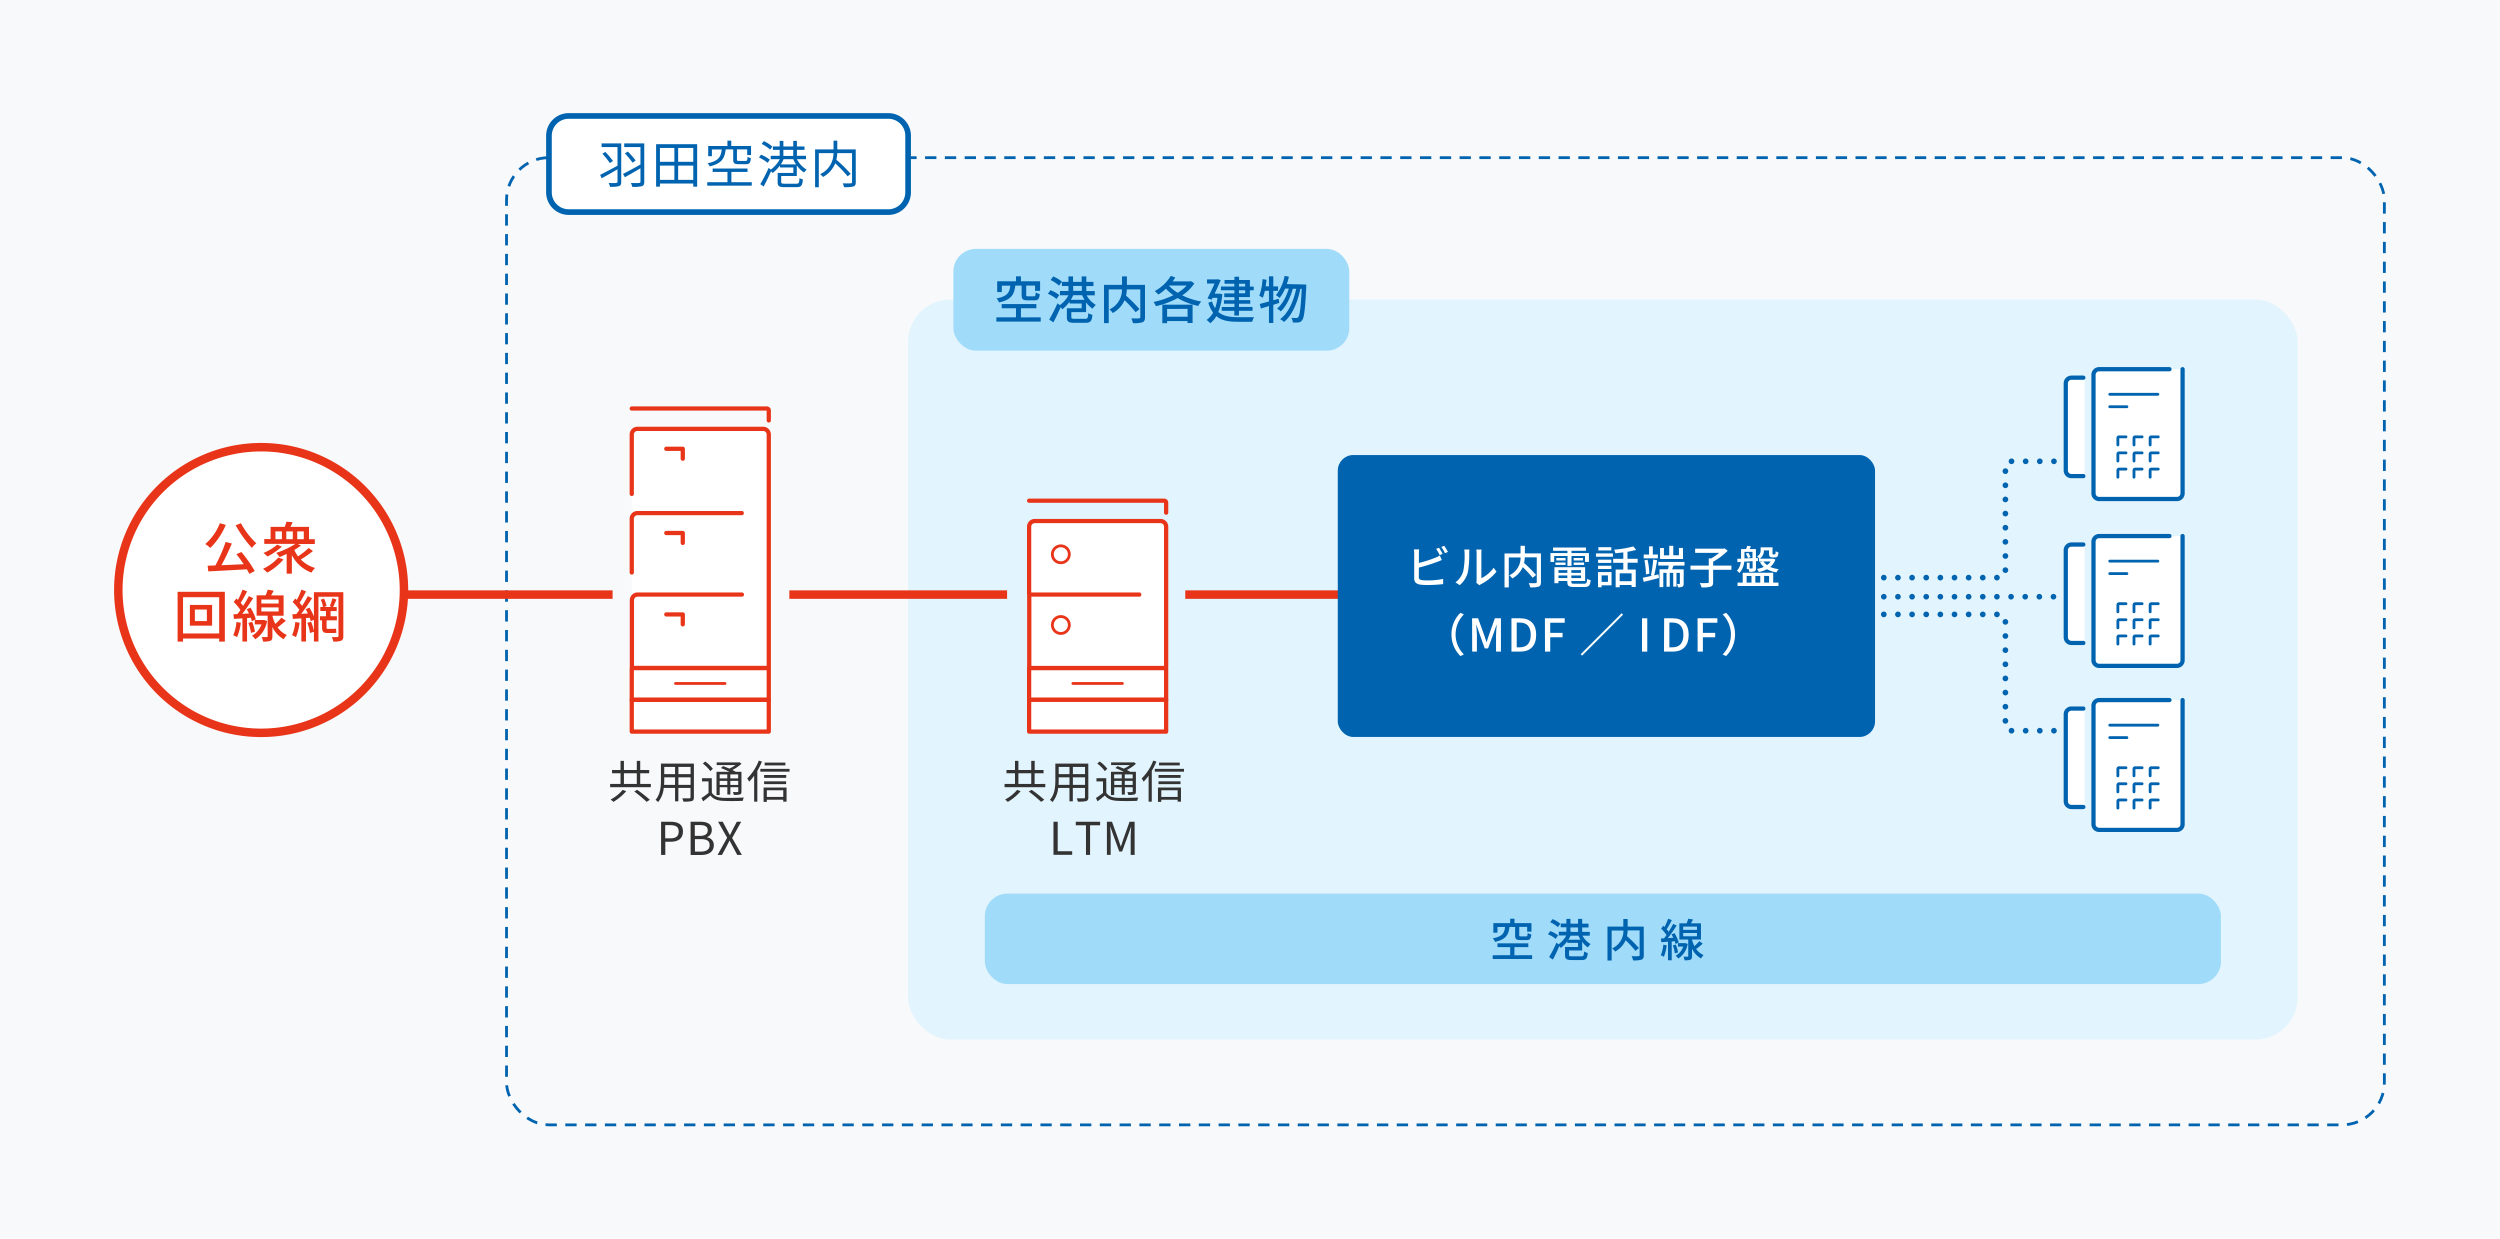<svg xmlns="http://www.w3.org/2000/svg" viewBox="0 0 884 438"><defs><style>.cls-1{fill:#f8f9fa;}.cls-2{fill:#e2f4fd;}.cls-3{fill:#a0dcfa;}.cls-4{fill:#0063af;}.cls-5{fill:#333;}.cls-11,.cls-12,.cls-13,.cls-14,.cls-15,.cls-16,.cls-6,.cls-8,.cls-9{fill:none;}.cls-14,.cls-15,.cls-16,.cls-6,.cls-9{stroke:#0063af;}.cls-13,.cls-16,.cls-6,.cls-8{stroke-miterlimit:10;}.cls-6{stroke-dasharray:4 3;}.cls-10,.cls-7{fill:#fff;}.cls-10,.cls-11,.cls-12,.cls-13,.cls-8{stroke:#e83418;}.cls-8{stroke-width:3px;}.cls-10,.cls-11,.cls-12,.cls-14,.cls-15,.cls-16,.cls-9{stroke-linecap:round;}.cls-10,.cls-11,.cls-12,.cls-14,.cls-15,.cls-9{stroke-linejoin:round;}.cls-9{stroke-width:2px;stroke-dasharray:0 5;}.cls-10,.cls-11,.cls-14{stroke-width:1.5px;}.cls-17{fill:#e83418;}</style></defs><g id="レイヤー_2" data-name="レイヤー 2"><g id="レイヤー_1-2" data-name="レイヤー 1"><rect class="cls-1" width="884" height="438"/><rect class="cls-2" x="321.11" y="105.89" width="491.33" height="261.72" rx="15"/><rect class="cls-3" x="337.11" y="88" width="140" height="36" rx="8"/><path class="cls-4" d="M368,112.21v1.51H352.32v-1.51h6.93V109H354.2v-1.49h12.26V109H361v3.23ZM359,101c-.36,3.1-1.37,5-5.74,5.94a5,5,0,0,0-.9-1.42c3.87-.72,4.62-2.11,4.89-4.52h-3v2.27h-1.64V99.46h6.64V97.71H361v1.75h6.78v3.4H366V101h-3.13v3.26c0,.45.11.52.7.52h2c.49,0,.6-.2.65-1.37a5.94,5.94,0,0,0,1.44.58c-.16,1.76-.61,2.21-1.91,2.21H363.4c-1.75,0-2.15-.43-2.15-1.92V101Z"/><path class="cls-4" d="M373.58,105.72a12.33,12.33,0,0,0-3.06-1.85l.92-1.26a12,12,0,0,1,3.11,1.71Zm10.66-1.29a8.76,8.76,0,0,0,3.26,3.4,6.42,6.42,0,0,0-1.17,1.33,9.28,9.28,0,0,1-2.29-2.23v3.44h-5.22v1.75c0,.5.2.61,1.32.61h3.54c.9,0,1-.25,1.14-2a4.19,4.19,0,0,0,1.47.58c-.21,2.3-.72,2.84-2.5,2.84H380c-2.16,0-2.76-.43-2.76-2V109h5.24v-1.66h-4.28v-.7a11.63,11.63,0,0,1-2.58,2.72,5.69,5.69,0,0,0-.59-.72c-.76,1.8-1.69,3.76-2.56,5.35L371,113a56.26,56.26,0,0,0,2.92-5.75l.82.65a10.17,10.17,0,0,0,3.06-3.49h-3v-1.52h3v-1.76h-2.31V99.66h2.31V97.73h1.62v1.93h3.06V97.73h1.64v1.93h2.52v1.49h-2.52v1.76h3v1.52ZM374.48,101a13.3,13.3,0,0,0-3-2l.95-1.24a11.63,11.63,0,0,1,3.08,1.84Zm9,5a13.24,13.24,0,0,1-.85-1.62h-3.13a11.42,11.42,0,0,1-.85,1.62Zm-4-3.14h3.06v-1.76h-3.06Z"/><path class="cls-4" d="M404.87,112.19c0,1-.23,1.49-.9,1.76a9.91,9.91,0,0,1-3.37.31,6.74,6.74,0,0,0-.57-1.69c1.17.05,2.39.05,2.73,0s.45-.11.45-.43v-9.81h-4.75a15.08,15.08,0,0,1-.29,2.21,54.83,54.83,0,0,1,4.77,4.75l-1.37,1.1a42.28,42.28,0,0,0-3.92-4.23,9.55,9.55,0,0,1-4.18,4.52,5.83,5.83,0,0,0-1.19-1.26,7.62,7.62,0,0,0,4.45-7.09h-4.68v11.92h-1.67V100.74h6.37v-3h1.73v3h6.39Z"/><path class="cls-4" d="M422.31,100.2a14.39,14.39,0,0,1-4.28,4.23,24.3,24.3,0,0,0,6.75,2.19,7.11,7.11,0,0,0-1.08,1.55,23.9,23.9,0,0,1-7.28-2.77,28.9,28.9,0,0,1-7.7,2.86,6.23,6.23,0,0,0-.83-1.49,29,29,0,0,0,7-2.38,18.08,18.08,0,0,1-2.63-2.29,17.51,17.51,0,0,1-2.68,2.07,10.58,10.58,0,0,0-1.26-1.24A15.09,15.09,0,0,0,414,97.55l1.58.56a15.68,15.68,0,0,1-.95,1.4h6.21l.29-.09ZM411,107.74H421.7v6.48h-1.78v-.7h-7.24v.76H411Zm1.69,1.51V112h7.24v-2.79Zm.66-8.21a14.69,14.69,0,0,0,3.08,2.49,14.15,14.15,0,0,0,3.17-2.56H413.4Z"/><path class="cls-4" d="M432.21,104a21.08,21.08,0,0,1-1.41,6.3c1.73,1.52,4.09,1.84,6.9,1.86.88,0,4.65,0,5.73,0a5.79,5.79,0,0,0-.65,1.62h-5.12c-3.15,0-5.67-.39-7.56-2a7.81,7.81,0,0,1-2.18,2.51,7.1,7.1,0,0,0-1.28-1.16,7.3,7.3,0,0,0,2.31-2.59,11.58,11.58,0,0,1-1.69-3.49l1.31-.47a9.45,9.45,0,0,0,1.08,2.41,17.56,17.56,0,0,0,.85-3.67h-1.73l-.31.63-1.51-.42c.85-1.62,1.82-3.7,2.52-5.27h-2.66V98.79h3.44l.25-.07,1.15.31c-.56,1.38-1.37,3.15-2.16,4.82H431l.27,0Zm4.25-1.37h-4.74v-1.31h4.74v-1H433V99h3.5V97.86h1.64V99h3.83v2.34h1.35v1.31h-1.35v2.4H438.1v1.08h4v1.26h-4v1.15h4.79v1.35H438.1v1.69h-1.64V109.9H432v-1.35h4.5V107.4h-3.71v-1.26h3.71v-1.08h-3.6v-1.32h3.6Zm1.64-1.31h2.19v-1H438.1Zm2.19,1.31H438.1v1.08h2.19Z"/><path class="cls-4" d="M452.35,107.11l-2.11.67v6.44H448.7v-6l-2.83.87-.43-1.61c.9-.23,2-.54,3.26-.88v-3.78h-1.44a18.12,18.12,0,0,1-.74,2.5,11.15,11.15,0,0,0-1.23-.75,20.86,20.86,0,0,0,1.14-5.87l1.42.23c-.09.78-.18,1.55-.31,2.31h1.16V97.71h1.54v3.57h1.68v1.58h-1.68v3.31l1.89-.54Zm9.54-6.5s0,.58,0,.79c-.4,8.09-.74,10.93-1.44,11.81a1.72,1.72,0,0,1-1.32.8,10.12,10.12,0,0,1-2,0,4,4,0,0,0-.47-1.64,16.37,16.37,0,0,0,1.76.08.7.7,0,0,0,.65-.33c.52-.59.9-3.15,1.22-10h-.5c-.92,4.64-2.84,9.38-5.76,11.72a7.16,7.16,0,0,0-1.39-1c2.9-2.07,4.79-6.37,5.69-10.73h-1.2c-.8,3-2.36,6.32-4.27,8a5.89,5.89,0,0,0-1.3-1c1.86-1.44,3.33-4.29,4.16-7.06H454.4a13.25,13.25,0,0,1-1.94,3.31,12.48,12.48,0,0,0-1.3-1,15.22,15.22,0,0,0,3.08-6.81l1.51.29a25.54,25.54,0,0,1-.73,2.61Z"/><rect class="cls-3" x="348.23" y="315.97" width="437.1" height="32" rx="8"/><path class="cls-4" d="M541.75,337.77v1.34H527.82v-1.34H534V334.9h-4.49v-1.33h10.9v1.33H535.5v2.87Zm-8-10c-.32,2.75-1.22,4.42-5.11,5.28a4.21,4.21,0,0,0-.8-1.26c3.44-.64,4.11-1.88,4.35-4h-2.69v2h-1.45v-3.36H534v-1.56h1.52v1.56h6v3H540v-1.68h-2.79v2.9c0,.4.1.46.63.46h1.77c.44,0,.53-.18.58-1.22a5.2,5.2,0,0,0,1.28.52c-.14,1.57-.54,2-1.7,2h-2.13c-1.55,0-1.9-.39-1.9-1.72v-2.91Z"/><path class="cls-4" d="M550.08,332a10.71,10.71,0,0,0-2.72-1.65l.81-1.12a10.48,10.48,0,0,1,2.77,1.52Zm9.47-1.16a7.78,7.78,0,0,0,2.9,3,5.31,5.31,0,0,0-1,1.18,8.08,8.08,0,0,1-2-2v3.06h-4.64v1.55c0,.45.17.54,1.16.54h3.16c.8,0,.91-.22,1-1.73a3.75,3.75,0,0,0,1.31.52c-.19,2-.64,2.52-2.23,2.52h-3.36c-1.92,0-2.45-.38-2.45-1.82v-2.79H558v-1.47h-3.81v-.62a10.4,10.4,0,0,1-2.29,2.41,6.35,6.35,0,0,0-.53-.64c-.67,1.6-1.5,3.35-2.27,4.76l-1.33-.88a46.15,46.15,0,0,0,2.6-5.11l.73.58a9.14,9.14,0,0,0,2.72-3.11h-2.64v-1.34h2.69v-1.57h-2v-1.33h2V324.9h1.44v1.71H558V324.9h1.46v1.71h2.24v1.33h-2.24v1.57h2.69v1.34Zm-8.67-3a11.53,11.53,0,0,0-2.71-1.75L549,325a10.57,10.57,0,0,1,2.74,1.63Zm8,4.46a9.88,9.88,0,0,1-.75-1.44h-2.79a9.84,9.84,0,0,1-.75,1.44Zm-3.54-2.78H558v-1.57h-2.72Z"/><path class="cls-4" d="M581.25,337.75c0,.88-.21,1.33-.8,1.57a8.74,8.74,0,0,1-3,.27,6.22,6.22,0,0,0-.52-1.5c1,.05,2.13.05,2.44,0s.4-.1.4-.38V329h-4.23a13,13,0,0,1-.25,2,48.28,48.28,0,0,1,4.24,4.23l-1.22,1a39.31,39.31,0,0,0-3.49-3.76,8.45,8.45,0,0,1-3.71,4,5.29,5.29,0,0,0-1.06-1.12,6.79,6.79,0,0,0,4-6.31h-4.17v10.6h-1.48v-12H574v-2.69h1.54v2.69h5.68Z"/><path class="cls-4" d="M589.34,334.25a14.55,14.55,0,0,1-1,4.06,8.47,8.47,0,0,0-1.09-.53,12.22,12.22,0,0,0,.9-3.74Zm1.78-1.33v6.64h-1.31V333c-.87.05-1.67.12-2.37.15l-.15-1.3,1.12-.06c.28-.35.58-.76.87-1.17a15.8,15.8,0,0,0-1.91-2.26l.75-1c.15.13.29.27.44.42a18.9,18.9,0,0,0,1.29-2.92l1.32.48c-.56,1.09-1.25,2.37-1.83,3.25a9.53,9.53,0,0,1,.7.87,28.83,28.83,0,0,0,1.59-2.76l1.23.56c-.89,1.43-2.05,3.12-3.09,4.45l1.89-.11a11.24,11.24,0,0,0-.61-1.2l1.06-.45a13.1,13.1,0,0,1,1.49,3.32l-1.14.52a8.23,8.23,0,0,0-.29-1Zm1.44,1.07a12.41,12.41,0,0,1,.8,2.79l-1.14.35a11,11,0,0,0-.73-2.82Zm4.22-.22a7.64,7.64,0,0,1-3.34,5.17,4.57,4.57,0,0,0-.93-1,5.81,5.81,0,0,0,2.69-3.22h-1.89v-1.23h2.45l.21,0Zm5.32-.1c-.75.66-1.6,1.36-2.34,1.89a6.43,6.43,0,0,0,2.63,2.16,5.46,5.46,0,0,0-.9,1.2,7.72,7.72,0,0,1-3.19-3.47v2.62c0,.67-.09,1.06-.56,1.27a5.56,5.56,0,0,1-2.08.22,4.94,4.94,0,0,0-.38-1.28c.64,0,1.25,0,1.44,0s.24,0,.24-.22v-5.83h-3.14v-5.75h2.56a12.57,12.57,0,0,0,.6-1.63l1.68.29c-.24.46-.5.93-.74,1.34h3.54v5.75H598.3v.11a11.25,11.25,0,0,0,.84,2.21,15.9,15.9,0,0,0,1.74-1.76Zm-6.93-4.87h4.88v-1.15h-4.88Zm0,2.26h4.88v-1.15h-4.88Z"/><path class="cls-5" d="M369.61,277.21v1.15H355.22v-1.15h3.68v-3.78h-3v-1.15h3v-3.23h1.2v3.23h4.55v-3.23h1.22v3.23H369v1.15h-3.16v3.78Zm-8.71,2.56a18.11,18.11,0,0,1-4.54,3.78,11.42,11.42,0,0,0-.95-.85,13.84,13.84,0,0,0,4.26-3.41Zm-.8-2.56h4.55v-3.78H360.1Zm4.69,2.07a50.34,50.34,0,0,1,4.47,3.52l-1.12.73a50.19,50.19,0,0,0-4.37-3.65Z"/><path class="cls-5" d="M384.84,281.92c0,.77-.21,1.12-.72,1.33a10.77,10.77,0,0,1-3,.19,4.38,4.38,0,0,0-.4-1.15c1.12,0,2.21,0,2.5,0s.43-.11.43-.42v-3.25h-4.3v4.72h-1.19v-4.72h-4a9.14,9.14,0,0,1-2,5,4,4,0,0,0-.91-.78c1.76-2,1.92-4.8,1.92-7V270h11.65Zm-6.66-4.4v-2.66h-3.82v.94c0,.53,0,1.12-.07,1.72Zm-3.82-6.34v2.56h3.82v-2.56Zm9.31,0h-4.3v2.56h4.3Zm0,6.34v-2.66h-4.3v2.66Z"/><path class="cls-5" d="M391.19,280.32c.77,1.2,2.14,1.73,4,1.79s5.39,0,7.3-.1a5.73,5.73,0,0,0-.37,1.17c-1.78.08-5.17.11-6.93,0-2.1-.08-3.54-.64-4.52-1.9-.81.7-1.66,1.39-2.57,2.06l-.58-1.15a27.25,27.25,0,0,0,2.5-1.81V276.3h-2.31v-1.12h3.46Zm-.53-7.65A11.93,11.93,0,0,0,388,270l.84-.74a11.77,11.77,0,0,1,2.7,2.58Zm3.3,8.46h-1.12v-8.22h4.56a31.14,31.14,0,0,0-3-1.33l.75-.68c.69.25,1.47.56,2.23.89a13.05,13.05,0,0,0,2.19-1.27h-6.68v-.94h7.82l.22-.07.74.56a14.39,14.39,0,0,1-3.24,2.2c.47.22.88.44,1.23.64h2v7c0,.57-.13.86-.54,1a7,7,0,0,1-2.16.18,3.57,3.57,0,0,0-.34-1c.75,0,1.44,0,1.63,0s.28-.06.28-.27v-1.45h-2.79v2.59h-1.07v-2.59H394Zm0-7.31v1.41h2.69v-1.41Zm2.69,3.74v-1.45H394v1.45Zm3.86-3.74h-2.79v1.41h2.79Zm0,3.74v-1.45h-2.79v1.45Z"/><path class="cls-5" d="M408.9,269.29a24.65,24.65,0,0,1-1.63,3.3v10.88h-1.12V274.3a17.47,17.47,0,0,1-1.78,2.11,6.47,6.47,0,0,0-.67-1.15,17.83,17.83,0,0,0,4.1-6.31Zm9.77,2.58v1H408.33v-1Zm-9.21,6.61h8.13v5h-1.18v-.7h-5.79v.75h-1.16Zm8-3.43h-7.81v-1h7.81Zm-7.81,1.23h7.78v1h-7.78Zm7.52-5.63h-7.33v-1h7.33Zm-6.54,8.79v2.35h5.79v-2.35Z"/><path class="cls-5" d="M372.51,290.57H374V301h5.12v1.26h-6.61Z"/><path class="cls-5" d="M384,291.82H380.4v-1.25H389v1.25h-3.55V302.3H384Z"/><path class="cls-5" d="M391.4,290.57h1.8l2.26,6.27c.27.82.54,1.64.83,2.45h.08c.27-.81.52-1.63.8-2.45l2.24-6.27h1.79V302.3h-1.39v-6.5c0-1,.11-2.43.19-3.45h-.06L399,295l-2.23,6.1h-1l-2.22-6.1-.93-2.67h-.07c.07,1,.18,2.44.18,3.45v6.5H391.4Z"/><path class="cls-5" d="M230.13,277.21v1.15H215.74v-1.15h3.68v-3.78h-3v-1.15h3v-3.23h1.2v3.23h4.55v-3.23h1.21v3.23h3.17v1.15h-3.17v3.78Zm-8.71,2.56a18.11,18.11,0,0,1-4.54,3.78,11.42,11.42,0,0,0-.95-.85,14,14,0,0,0,4.26-3.41Zm-.8-2.56h4.55v-3.78h-4.55Zm4.69,2.07a50.34,50.34,0,0,1,4.47,3.52l-1.12.73a50.19,50.19,0,0,0-4.37-3.65Z"/><path class="cls-5" d="M245.36,281.92c0,.77-.21,1.12-.72,1.33a10.77,10.77,0,0,1-3,.19,4.38,4.38,0,0,0-.4-1.15c1.12,0,2.21,0,2.5,0s.43-.11.43-.42v-3.25h-4.3v4.72H238.7v-4.72h-4a9.14,9.14,0,0,1-2,5,4,4,0,0,0-.91-.78c1.76-2,1.92-4.8,1.92-7V270h11.65Zm-6.66-4.4v-2.66h-3.82v.94c0,.53,0,1.12-.07,1.72Zm-3.82-6.34v2.56h3.82v-2.56Zm9.31,0h-4.3v2.56h4.3Zm0,6.34v-2.66h-4.3v2.66Z"/><path class="cls-5" d="M251.71,280.32c.77,1.2,2.14,1.72,4,1.79s5.39,0,7.3-.1a5.73,5.73,0,0,0-.37,1.17c-1.78.08-5.17.11-6.93,0-2.1-.08-3.54-.64-4.52-1.9-.81.7-1.66,1.39-2.57,2.06l-.58-1.15a27.25,27.25,0,0,0,2.5-1.81V276.3h-2.31v-1.12h3.46Zm-.53-7.65a12.15,12.15,0,0,0-2.66-2.66l.84-.74a12,12,0,0,1,2.7,2.58Zm3.3,8.46h-1.12v-8.22h4.56a31.14,31.14,0,0,0-3-1.33l.75-.68c.69.24,1.47.56,2.23.88a12.36,12.36,0,0,0,2.19-1.26h-6.68v-.94h7.81l.23-.07.74.56a14.39,14.39,0,0,1-3.24,2.2c.47.22.88.44,1.23.64h2v7c0,.57-.13.86-.54,1a7.12,7.12,0,0,1-2.16.17,4,4,0,0,0-.34-1c.75,0,1.44,0,1.63,0s.28-.06.28-.27v-1.45h-2.79v2.59h-1.07v-2.59h-2.69Zm0-7.31v1.41h2.69v-1.41Zm2.69,3.74v-1.45h-2.69v1.45Zm3.86-3.74h-2.79v1.41H261Zm0,3.74v-1.45h-2.79v1.45Z"/><path class="cls-5" d="M269.42,269.29a24.65,24.65,0,0,1-1.63,3.3v10.88h-1.12V274.3a17.47,17.47,0,0,1-1.78,2.11,6.47,6.47,0,0,0-.67-1.15,17.83,17.83,0,0,0,4.1-6.31Zm9.77,2.57v1H268.85v-1ZM270,278.48h8.13v5h-1.18v-.7h-5.8v.75H270Zm8-3.43h-7.81v-1H278Zm-7.81,1.23h7.78v1h-7.78Zm7.52-5.63h-7.33v-1h7.33Zm-6.55,8.79v2.35h5.8v-2.35Z"/><path class="cls-5" d="M233.76,290.57h3.34c2.64,0,4.4.88,4.4,3.44s-1.76,3.63-4.32,3.63h-1.93v4.66h-1.49Zm3.23,5.87c2.06,0,3-.75,3-2.43s-1-2.24-3.1-2.24h-1.68v4.67Z"/><path class="cls-5" d="M244.19,290.57h3.49c2.38,0,4,.8,4,2.86A2.55,2.55,0,0,1,250,296v.08a2.7,2.7,0,0,1,2.4,2.8c0,2.3-1.82,3.44-4.45,3.44h-3.74Zm3.23,5c2,0,2.83-.75,2.83-1.93,0-1.38-.94-1.89-2.76-1.89h-1.81v3.82Zm.31,5.56c2,0,3.2-.72,3.2-2.31s-1.16-2.11-3.2-2.11h-2v4.42Z"/><path class="cls-5" d="M257.12,296.23l-3.2-5.66h1.63l1.6,3c.3.55.54,1,.93,1.71h.06c.32-.67.55-1.16.83-1.71l1.57-3h1.55l-3.2,5.74,3.43,6h-1.63L259,299.13c-.31-.57-.63-1.18-1-1.89h-.06c-.34.71-.64,1.32-.95,1.89l-1.7,3.17h-1.55Z"/><rect class="cls-6" x="179.11" y="55.75" width="664" height="342" rx="15"/><rect class="cls-7" x="194.11" y="41" width="127" height="34" rx="7"/><path class="cls-4" d="M314.11,42a6,6,0,0,1,6,6V68a6,6,0,0,1-6,6h-113a6,6,0,0,1-6-6V48a6,6,0,0,1,6-6h113m0-2h-113a8,8,0,0,0-8,8V68a8,8,0,0,0,8,8h113a8,8,0,0,0,8-8V48a8,8,0,0,0-8-8Z"/><path class="cls-4" d="M219.67,64.28c0,.9-.2,1.31-.79,1.53a10.93,10.93,0,0,1-3.17.25,5.78,5.78,0,0,0-.49-1.37c1.17.06,2.36.06,2.68,0s.45-.11.45-.45V59.87c-2,1.15-4,2.32-5.6,3.15l-.54-1.19c1.52-.76,3.89-2,6.14-3.24V52h-5.63v-1.3h6.95Zm-5.62-10.55a30.08,30.08,0,0,1,2.7,3.2l-1.1.74A29.71,29.71,0,0,0,213,54.34Zm13.76,10.53c0,.92-.22,1.37-.85,1.57a12.31,12.31,0,0,1-3.4.25,5,5,0,0,0-.49-1.39c1.28.07,2.56.06,2.94,0s.46-.13.46-.49V59.51c-1.94,1.13-3.94,2.3-5.51,3.16l-.66-1.18c1.51-.76,3.91-2.06,6.17-3.32V52h-5.74v-1.3h7.08ZM222,53.58a33.2,33.2,0,0,1,2.77,3.17l-1.08.79a30,30,0,0,0-2.72-3.29Z"/><path class="cls-4" d="M246.51,51V66h-1.37v-1.1H233.35V66H232V51ZM233.35,52.3v4.92h5.11V52.3Zm0,11.31h5.11V58.55h-5.11ZM245.14,52.3h-5.35v4.92h5.35Zm0,11.31V58.55h-5.35v5.06Z"/><path class="cls-4" d="M265.82,64.42v1.23H250.09V64.42h7.14V60.8H252V59.6h12.32v1.2h-5.7v3.62ZM256.6,52.83c-.36,3.18-1.42,5-5.65,6a3.92,3.92,0,0,0-.74-1.11c3.86-.76,4.7-2.26,5-4.88h-3.48v2.39h-1.31v-3.6h6.8V49.75h1.35v1.87h7v3.2h-1.36v-2h-3.63v3.56c0,.45.11.52.77.52h2.31c.52,0,.63-.2.68-1.46a3.84,3.84,0,0,0,1.15.49c-.12,1.69-.5,2.13-1.71,2.13h-2.57c-1.57,0-1.95-.35-1.95-1.68V52.83Z"/><path class="cls-4" d="M271.44,57.58a12.94,12.94,0,0,0-3.08-1.89l.75-1a13.1,13.1,0,0,1,3.1,1.78Zm10.35-1.28A9.08,9.08,0,0,0,285.25,60a5.18,5.18,0,0,0-.94,1,9.54,9.54,0,0,1-2.56-2.52v3.76h-5.52v2.11c0,.5.21.61,1.36.61h3.93c.94,0,1.1-.25,1.19-2a3.41,3.41,0,0,0,1.19.47c-.18,2.25-.62,2.75-2.29,2.75h-4.09c-2,0-2.54-.34-2.54-1.78V61.14h5.55V59.22h-4.74V58.5a12,12,0,0,1-2.63,2.68,3.61,3.61,0,0,0-.52-.63c-.79,1.8-1.76,3.84-2.61,5.4l-1.19-.83a50.37,50.37,0,0,0,2.94-5.74l.77.59a10.88,10.88,0,0,0,3.19-3.67h-3.21V55.09h3.17V53h-2.41V51.8h2.41v-2H277v2h3.49v-2h1.3v2h2.68V53h-2.68v2.1H285V56.3Zm-9.47-3.4a12.84,12.84,0,0,0-3-2l.77-1a11.85,11.85,0,0,1,3,1.93Zm9.18,5.24a11.46,11.46,0,0,1-1-1.84h-3.42a11.59,11.59,0,0,1-1,1.84Zm-4.5-3h3.49V53H277Z"/><path class="cls-4" d="M302.6,64.42c0,.87-.2,1.3-.81,1.51a11.69,11.69,0,0,1-3.35.24,5.1,5.1,0,0,0-.45-1.35c1.26.05,2.48.05,2.86,0s.43-.12.43-.45V54.14h-5.22a11.72,11.72,0,0,1-.32,2.34,52.51,52.51,0,0,1,5.07,5l-1.09.86a44.33,44.33,0,0,0-4.38-4.59A9.6,9.6,0,0,1,291,62.58a5.64,5.64,0,0,0-1-1,8.12,8.12,0,0,0,4.72-7.44h-5.19V66.22h-1.31V52.83h6.52V49.75h1.33v3.08h6.52Z"/><line class="cls-8" x1="122.11" y1="210.25" x2="216.61" y2="210.25"/><line class="cls-8" x1="279.11" y1="210.25" x2="356.11" y2="210.25"/><line class="cls-8" x1="419.11" y1="210.25" x2="490.61" y2="210.25"/><line class="cls-9" x1="666.11" y1="211" x2="726.11" y2="211"/><path class="cls-9" d="M666.11,204.25h41.5a1.5,1.5,0,0,0,1.5-1.5V164.62a1.51,1.51,0,0,1,1.5-1.5h16.5"/><path class="cls-9" d="M666.11,217.25h41.5a1.5,1.5,0,0,1,1.5,1.5v38.13a1.51,1.51,0,0,0,1.5,1.5h16.5"/><rect class="cls-10" x="363.9" y="236.22" width="48.45" height="11.23"/><path class="cls-11" d="M363.9,177.05h47.75a.7.7,0,0,1,.7.7v3.51"/><path class="cls-7" d="M363.9,210.24v-24a2,2,0,0,1,2-2h44.45a2,2,0,0,1,2,2v49.26a.7.7,0,0,1-.7.7h-47a.7.7,0,0,1-.7-.7V210.94a.7.7,0,0,1,.7-.7h38.19"/><path class="cls-11" d="M363.9,210.24v-24a2,2,0,0,1,2-2h44.45a2,2,0,0,1,2,2v49.26a.7.7,0,0,1-.7.7h-47a.7.7,0,0,1-.7-.7V210.94a.7.7,0,0,1,.7-.7h38.19"/><line class="cls-12" x1="379.37" y1="241.67" x2="396.88" y2="241.67"/><rect class="cls-10" x="363.9" y="247.46" width="48.45" height="11.23"/><circle class="cls-13" cx="375.11" cy="196" r="3"/><circle class="cls-13" cx="375.11" cy="221" r="3"/><rect class="cls-4" x="473.04" y="160.9" width="189.97" height="99.69" rx="5.49"/><path class="cls-7" d="M501.69,204c0,.77.34,1,1.09,1.12a13.82,13.82,0,0,0,2,.11,26,26,0,0,0,5.51-.53v1.84a46,46,0,0,1-5.6.32,16.44,16.44,0,0,1-2.63-.16c-1.3-.24-2-.88-2-2.22v-8.77a9.07,9.07,0,0,0-.11-1.44h1.87a9.58,9.58,0,0,0-.1,1.44v3.36a46.24,46.24,0,0,0,5.85-1.87,9.08,9.08,0,0,0,1.55-.79l.7,1.62c-.53.21-1.17.49-1.68.67a59.14,59.14,0,0,1-6.42,2Zm7.41-7.7a19.74,19.74,0,0,0-1.28-2.21l1-.43a24.15,24.15,0,0,1,1.29,2.19Zm1.57-3.31a21.37,21.37,0,0,1,1.32,2.17l-1.05.45a14,14,0,0,0-1.29-2.19Z"/><path class="cls-7" d="M514.65,205.92A7.51,7.51,0,0,0,517.4,202a27.48,27.48,0,0,0,.47-6.39,4.74,4.74,0,0,0-.13-1.29h1.86a10.82,10.82,0,0,0-.08,1.28,35.21,35.21,0,0,1-.5,6.83,9,9,0,0,1-2.85,4.48Zm7.36.14a4.24,4.24,0,0,0,.12-1v-9.47a11,11,0,0,0-.1-1.28h1.86a8.8,8.8,0,0,0-.08,1.28v8.85a11.36,11.36,0,0,0,4.35-3.68l1,1.37a16.79,16.79,0,0,1-5.44,4.42,3.58,3.58,0,0,0-.61.4Z"/><path class="cls-7" d="M544.88,205.85c0,.88-.21,1.33-.8,1.57a8.74,8.74,0,0,1-3,.27,6.65,6.65,0,0,0-.51-1.5c1,.05,2.12.05,2.43,0s.4-.09.4-.38v-8.73h-4.23a13,13,0,0,1-.25,2,48.28,48.28,0,0,1,4.24,4.23l-1.22,1a38.12,38.12,0,0,0-3.49-3.77,8.45,8.45,0,0,1-3.71,4,5.29,5.29,0,0,0-1.06-1.12,6.79,6.79,0,0,0,4-6.31h-4.17v10.6H532v-12h5.66V193h1.54v2.69h5.68Z"/><path class="cls-7" d="M554.29,196.59h-4.73v2.11h-1.32v-3.14h6v-.81h-5.08v-1.14h11.65v1.14h-5.13v.81h6.16v3.14h-1.38v-2.11h-4.78v3.5h-1.44Zm5.85,9.82c.8,0,1-.27,1.06-1.76a2.93,2.93,0,0,0,1.26.48c-.19,1.94-.62,2.44-2.24,2.44h-3.5c-2,0-2.51-.37-2.51-1.81v-.31h-3.14v.77h-1.43v-5.65H560.5v4.88h-4.87v.31c0,.56.19.65,1.19.65ZM550,198.91h3.58v.86H550Zm3.57-1.6v.86h-3.25v-.86Zm-2.5,4.3v.95h3.14v-.95Zm3.14,2.79v-.92h-3.14v.92Zm4.83-2.79h-3.41v.95H559Zm0,2.79v-.92h-3.41v.92Zm.7-7.09v.86h-3.28v-.86Zm-3.28,1.6h3.68v.86h-3.68Z"/><path class="cls-7" d="M564.33,195.67h6v1.19h-6Zm5.51,11.3h-3.51v.69h-1.28v-5.38h4.79Zm-.07-7.92h-4.69V197.9h4.69Zm-4.69,1h4.69v1.15h-4.69Zm4.68-5.4h-4.58v-1.17h4.58Zm-3.43,8.8v2.31h2.23v-2.31Zm9.19-4.49v2.43h2.88v6.18h-1.47v-.71h-4.21v.79h-1.43v-6.26H574V199h-3.59v-1.41H574v-2.26c-1,.11-1.92.23-2.83.29a4.39,4.39,0,0,0-.44-1.26,37.55,37.55,0,0,0,6.82-1.14l1,1.22a29.91,29.91,0,0,1-3.07.67v2.48h3.6V199Zm1.41,3.77h-4.21v2.79h4.21Z"/><path class="cls-7" d="M586.46,203.08l.16,1.3c-1.89.5-3.89,1-5.41,1.36l-.33-1.45c.89-.18,2.08-.42,3.34-.71l-.46-.11a48.24,48.24,0,0,0,.83-5.62l1.38.27c-.31,1.72-.68,3.88-1.05,5.32Zm-.25-5.65h-5v-1.34h1.9v-2.9h1.33v2.9h1.8Zm-4.2,5.69a30.36,30.36,0,0,0-.54-5l1.1-.19a25.09,25.09,0,0,1,.64,4.93Zm9.73-3.11c-.16.45-.32.9-.46,1.31h4.07v5c0,.58-.1.93-.45,1.12a3,3,0,0,1-1.56.23,3.89,3.89,0,0,0-.4-1.19c.42,0,.77,0,.9,0s.16,0,.16-.19v-3.73h-1.2v4.86h-1.15v-4.86h-1.22v4.9h-1.14v-4.9h-1.15v5.06H586.8v-6.33h3c.09-.41.19-.86.27-1.31h-3.71V198.7h9.28V200Zm3.38-2.35H587v-3.89h1.36v2.59h1.88V193h1.43v3.34h2v-2.59h1.42Z"/><path class="cls-7" d="M612.23,201.48h-6.46v4.37c0,.92-.22,1.35-.89,1.6a10.69,10.69,0,0,1-3.22.26,6.46,6.46,0,0,0-.64-1.54c1.2.05,2.4,0,2.77,0s.43-.1.43-.37v-4.36h-6.47V200h6.47v-2.55h.87a18.22,18.22,0,0,0,2.81-1.95h-8.5V194h10.07l.34-.1,1.12.85a23.89,23.89,0,0,1-5.16,3.88V200h6.46Z"/><path class="cls-7" d="M616.75,198.62a6.79,6.79,0,0,1-1.68,4,4.32,4.32,0,0,0-.91-.8,5.59,5.59,0,0,0,1.39-3.12l-1.19.07-.06-1.17,1.34-.05v-3.39h1.76c.16-.4.34-.84.44-1.17l1.29.17c-.16.36-.32.69-.48,1h2.24v3.17l.71,0,0,1.09-.68,0v2.44c0,.59-.09.94-.49,1.15a5,5,0,0,1-1.87.19,4.25,4.25,0,0,0-.31-1h-.58v-2.21h1V201c.39,0,.72,0,.84,0s.21,0,.21-.23v-2.34ZM627,206h1.86v1.2H614.4V206h1.82v-3.47H627Zm-10.16-8.53,2.83-.13v-2.19h-2.83v2.32Zm1.36-2a8.28,8.28,0,0,1,.8,1.51l-.91.37a10.73,10.73,0,0,0-.77-1.57ZM617.61,206h1.72v-2.33h-1.72Zm3.08-2.33V206h1.74v-2.33Zm1.34-6.13a4.15,4.15,0,0,0-.75-.8,2.21,2.21,0,0,0,1.28-2.1v-1.11h4.21v2.17c0,.3,0,.33.24.33h.54c.23,0,.29-.11.32-1.12a3.44,3.44,0,0,0,1,.42c-.11,1.39-.43,1.76-1.18,1.76h-.93c-.94,0-1.23-.31-1.23-1.38v-1.09h-1.83v.05a3.24,3.24,0,0,1-1.44,2.87h4.53l.24,0,.76.34a6.32,6.32,0,0,1-1.83,2.61,10.64,10.64,0,0,0,3,.75,4.49,4.49,0,0,0-.8,1.15,10.08,10.08,0,0,1-3.36-1.12,10.68,10.68,0,0,1-2.88,1,4,4,0,0,0-.72-1.09,11.08,11.08,0,0,0,2.48-.7,6.43,6.43,0,0,1-1.34-1.65l.89-.24H622v-1Zm1.57,1a4.29,4.29,0,0,0,1.26,1.25,4.51,4.51,0,0,0,1.25-1.25Zm.19,5.09V206h1.75v-2.33Z"/><path class="cls-7" d="M513.24,224.33a10.64,10.64,0,0,1,3.17-7.65l1.22.58a10,10,0,0,0,0,14.15l-1.22.57A10.64,10.64,0,0,1,513.24,224.33Z"/><path class="cls-7" d="M520.53,218.63h2.13l2.16,6c.27.78.51,1.58.79,2.38h.08c.27-.8.49-1.6.77-2.38l2.12-6h2.15v11.78H529v-5.82c0-1.06.14-2.58.24-3.65h-.06l-.95,2.72-2.05,5.62H525L523,223.66l-.93-2.72H522c.08,1.07.23,2.59.23,3.65v5.82h-1.67Z"/><path class="cls-7" d="M534.45,218.63h3.06c3.62,0,5.68,2,5.68,5.85s-2.06,5.93-5.58,5.93h-3.16Zm2.93,10.26c2.53,0,3.89-1.49,3.89-4.41s-1.36-4.34-3.89-4.34h-1.07v8.75Z"/><path class="cls-7" d="M546.28,218.63h7v1.56h-5.12v3.6h4.36v1.55h-4.36v5.07h-1.85Z"/><path class="cls-7" d="M573.42,216.84l.49.5-14.48,14.48-.5-.49Z"/><path class="cls-7" d="M580.61,218.63h1.86v11.78h-1.86Z"/><path class="cls-7" d="M588.44,218.63h3c3.62,0,5.68,2,5.68,5.85s-2.06,5.93-5.58,5.93h-3.15Zm2.92,10.26c2.53,0,3.89-1.49,3.89-4.41s-1.36-4.34-3.89-4.34h-1.07v8.75Z"/><path class="cls-7" d="M600.26,218.63h7v1.56h-5.12v3.6h4.35v1.55h-4.35v5.07h-1.86Z"/><path class="cls-7" d="M613.51,224.33a10.68,10.68,0,0,1-3.17,7.65l-1.22-.57a10,10,0,0,0,0-14.15l1.22-.58A10.68,10.68,0,0,1,613.51,224.33Z"/><rect class="cls-7" x="730.46" y="133.55" width="6.65" height="34.8"/><path class="cls-7" d="M771.76,130.55v43.9a2,2,0,0,1-2,2h-27.5a2,2,0,0,1-2-2v-41.9a2,2,0,0,1,2-2h24.85"/><path class="cls-14" d="M771.76,130.55v43.9a2,2,0,0,1-2,2h-27.5a2,2,0,0,1-2-2v-41.9a2,2,0,0,1,2-2h24.85"/><line class="cls-15" x1="746.01" y1="139.42" x2="763.02" y2="139.42"/><line class="cls-15" x1="746.01" y1="143.82" x2="752.07" y2="143.82"/><path class="cls-16" d="M748.88,157.33v-2.46a.4.4,0,0,1,.4-.4h2.46"/><path class="cls-16" d="M754.58,157.33v-2.46a.4.4,0,0,1,.4-.4h2.46"/><path class="cls-16" d="M760.29,157.33v-2.46a.4.4,0,0,1,.4-.4h2.46"/><path class="cls-16" d="M748.88,163v-2.46a.4.4,0,0,1,.4-.4h2.46"/><path class="cls-16" d="M754.58,163v-2.46a.4.4,0,0,1,.4-.4h2.46"/><path class="cls-16" d="M760.29,163v-2.46a.4.4,0,0,1,.4-.4h2.46"/><path class="cls-16" d="M748.88,168.73v-2.46a.4.4,0,0,1,.4-.4h2.46"/><path class="cls-16" d="M754.58,168.73v-2.46a.4.4,0,0,1,.4-.4h2.46"/><path class="cls-16" d="M760.29,168.73v-2.46a.4.4,0,0,1,.4-.4h2.46"/><path class="cls-14" d="M736.66,168.35h-4.2a2,2,0,0,1-2-2v-30.8a2,2,0,0,1,2-2h4.2"/><rect class="cls-7" x="223.39" y="236.22" width="48.45" height="11.23"/><rect class="cls-7" x="223.39" y="151.66" width="48.45" height="84.56" rx="0.7"/><line class="cls-7" x1="238.86" y1="241.67" x2="256.37" y2="241.67"/><rect class="cls-7" x="223.39" y="247.46" width="48.45" height="11.23"/><rect class="cls-11" x="223.39" y="236.22" width="48.45" height="11.23"/><path class="cls-11" d="M223.39,144.45h47.75a.71.71,0,0,1,.7.7v3.51"/><polyline class="cls-11" points="235.6 158.69 241.43 158.69 241.43 162.2"/><path class="cls-11" d="M223.39,202.43v-19a2,2,0,0,1,2-2h36.89"/><polyline class="cls-11" points="235.6 188.47 241.43 188.47 241.43 191.98"/><path class="cls-11" d="M223.39,174.64v-21a2,2,0,0,1,2-2h44.45a2,2,0,0,1,2,2v81.86a.7.7,0,0,1-.7.7h-47a.7.7,0,0,1-.7-.7V212.24a2,2,0,0,1,2-2h36.89"/><polyline class="cls-11" points="235.6 217.26 241.43 217.26 241.43 220.77"/><line class="cls-12" x1="238.86" y1="241.67" x2="256.37" y2="241.67"/><rect class="cls-11" x="223.39" y="247.46" width="48.45" height="11.23"/><rect class="cls-7" x="730.46" y="192.55" width="6.65" height="34.8"/><path class="cls-7" d="M771.76,189.55v43.9a2,2,0,0,1-2,2h-27.5a2,2,0,0,1-2-2v-41.9a2,2,0,0,1,2-2h24.85"/><path class="cls-14" d="M771.76,189.55v43.9a2,2,0,0,1-2,2h-27.5a2,2,0,0,1-2-2v-41.9a2,2,0,0,1,2-2h24.85"/><line class="cls-15" x1="746.01" y1="198.42" x2="763.02" y2="198.42"/><line class="cls-15" x1="746.01" y1="202.82" x2="752.07" y2="202.82"/><path class="cls-16" d="M748.88,216.33v-2.46a.4.4,0,0,1,.4-.4h2.46"/><path class="cls-16" d="M754.58,216.33v-2.46a.4.4,0,0,1,.4-.4h2.46"/><path class="cls-16" d="M760.29,216.33v-2.46a.4.4,0,0,1,.4-.4h2.46"/><path class="cls-16" d="M748.88,222v-2.46a.4.4,0,0,1,.4-.4h2.46"/><path class="cls-16" d="M754.58,222v-2.46a.4.4,0,0,1,.4-.4h2.46"/><path class="cls-16" d="M760.29,222v-2.46a.4.4,0,0,1,.4-.4h2.46"/><path class="cls-16" d="M748.88,227.73v-2.46a.4.4,0,0,1,.4-.4h2.46"/><path class="cls-16" d="M754.58,227.73v-2.46a.4.4,0,0,1,.4-.4h2.46"/><path class="cls-16" d="M760.29,227.73v-2.46a.4.4,0,0,1,.4-.4h2.46"/><path class="cls-14" d="M736.66,227.35h-4.2a2,2,0,0,1-2-2v-30.8a2,2,0,0,1,2-2h4.2"/><rect class="cls-7" x="730.46" y="250.55" width="6.65" height="34.8"/><path class="cls-7" d="M771.76,247.55v43.9a2,2,0,0,1-2,2h-27.5a2,2,0,0,1-2-2v-41.9a2,2,0,0,1,2-2h24.85"/><path class="cls-14" d="M771.76,247.55v43.9a2,2,0,0,1-2,2h-27.5a2,2,0,0,1-2-2v-41.9a2,2,0,0,1,2-2h24.85"/><line class="cls-15" x1="746.01" y1="256.42" x2="763.02" y2="256.42"/><line class="cls-15" x1="746.01" y1="260.82" x2="752.07" y2="260.82"/><path class="cls-16" d="M748.88,274.33v-2.46a.4.4,0,0,1,.4-.4h2.46"/><path class="cls-16" d="M754.58,274.33v-2.46a.4.4,0,0,1,.4-.4h2.46"/><path class="cls-16" d="M760.29,274.33v-2.46a.4.4,0,0,1,.4-.4h2.46"/><path class="cls-16" d="M748.88,280v-2.46a.4.4,0,0,1,.4-.4h2.46"/><path class="cls-16" d="M754.58,280v-2.46a.4.4,0,0,1,.4-.4h2.46"/><path class="cls-16" d="M760.29,280v-2.46a.4.4,0,0,1,.4-.4h2.46"/><path class="cls-16" d="M748.88,285.73v-2.46a.4.4,0,0,1,.4-.4h2.46"/><path class="cls-16" d="M754.58,285.73v-2.46a.4.4,0,0,1,.4-.4h2.46"/><path class="cls-16" d="M760.29,285.73v-2.46a.4.4,0,0,1,.4-.4h2.46"/><path class="cls-14" d="M736.66,285.35h-4.2a2,2,0,0,1-2-2v-30.8a2,2,0,0,1,2-2h4.2"/><circle class="cls-7" cx="92.34" cy="208.63" r="50.5" transform="translate(-128.39 266.35) rotate(-80.78)"/><path class="cls-17" d="M92.34,159.63a49,49,0,1,1-49,49,49.05,49.05,0,0,1,49-49m0-3a52,52,0,1,0,52,52,52,52,0,0,0-52-52Z"/><path class="cls-17" d="M79.84,185.6a24.55,24.55,0,0,1-5.48,8.16,10.29,10.29,0,0,0-1.78-1.38A18.4,18.4,0,0,0,77.74,185Zm5.52,9.6a45.44,45.44,0,0,1,4.72,6.72l-1.9,1q-.36-.72-.9-1.62c-4.9.3-10.08.56-13.62.74l-.24-2,2.74-.1a52.43,52.43,0,0,0,3.62-8.3l2.2.54a80.07,80.07,0,0,1-3.68,7.68c2.44-.1,5.18-.22,7.88-.36-.82-1.22-1.74-2.48-2.6-3.54ZM85.18,185a28.6,28.6,0,0,0,5.46,7.12,9.33,9.33,0,0,0-1.58,1.62,42.53,42.53,0,0,1-5.72-8Z"/><path class="cls-17" d="M100.24,197.84a21.31,21.31,0,0,1-5.74,4.64A13.55,13.55,0,0,0,93,201.14a16.78,16.78,0,0,0,5.42-4Zm-.58-4.56a23.21,23.21,0,0,1-5.08,3.5,12.49,12.49,0,0,0-1.42-1.26A17.18,17.18,0,0,0,98,192.6Zm11,1.56a38,38,0,0,1-4.3,3,11.86,11.86,0,0,0,5.06,3,7.38,7.38,0,0,0-1.28,1.64,12.82,12.82,0,0,1-6.94-6.18v6.56h-1.84v-7c-.86.42-1.7.8-2.48,1.12a13.65,13.65,0,0,0-1.22-1.48,29,29,0,0,0,6.78-3.18h-11v-1.7h2.24V186.3h5a13.76,13.76,0,0,0,.6-1.82l2.18.16c-.26.62-.5,1.18-.76,1.66h6.56v4.36h2.06v1.7h-6l1.1.56a25.4,25.4,0,0,1-2.36,1.54,12.14,12.14,0,0,0,1.32,2.26,26.37,26.37,0,0,0,3.76-2.94Zm-13.26-4.18h2.28V187.9H97.38Zm6.14-2.76h-2.3v2.76h2.3Zm1.56,0v2.76h2.32V187.9Z"/><path class="cls-17" d="M79.5,209.26v17.6h-2v-1.08H64.72v1.08H62.8v-17.6ZM77.5,224V211.16H64.72V224ZM75,213.9v7.34H67.14V213.9Zm-1.86,1.64H68.9v4.08h4.26Z"/><path class="cls-17" d="M85.14,220.2a18.24,18.24,0,0,1-1.3,5.08,9.51,9.51,0,0,0-1.36-.66,15.31,15.31,0,0,0,1.12-4.68Zm2.22-1.66v8.3H85.72v-8.18c-1.08.06-2.08.14-3,.18l-.18-1.62,1.4-.08c.34-.44.72-.94,1.08-1.46a19.15,19.15,0,0,0-2.38-2.82l.94-1.24c.18.16.36.34.54.52a23.94,23.94,0,0,0,1.62-3.64l1.64.6c-.7,1.36-1.56,3-2.28,4.06a12.36,12.36,0,0,1,.88,1.08,36,36,0,0,0,2-3.44l1.54.7c-1.12,1.78-2.56,3.9-3.86,5.56l2.36-.14a15,15,0,0,0-.76-1.5l1.32-.56A16.32,16.32,0,0,1,90.46,219l-1.42.66a11.09,11.09,0,0,0-.36-1.22Zm1.8,1.34a15.48,15.48,0,0,1,1,3.48l-1.42.44a13.51,13.51,0,0,0-.92-3.52Zm5.28-.28a9.53,9.53,0,0,1-4.18,6.46,5.9,5.9,0,0,0-1.16-1.28,7.3,7.3,0,0,0,3.36-4H90.1v-1.54h3.06l.26,0Zm6.64-.12c-.94.82-2,1.7-2.92,2.36a8,8,0,0,0,3.28,2.7,7.16,7.16,0,0,0-1.12,1.5,9.55,9.55,0,0,1-4-4.34V225c0,.84-.12,1.32-.7,1.58a6.77,6.77,0,0,1-2.6.28,6.68,6.68,0,0,0-.48-1.6c.8,0,1.56,0,1.8,0s.3-.06.3-.28v-7.28H90.74V210.5h3.2a17,17,0,0,0,.74-2l2.1.36c-.3.58-.62,1.16-.92,1.68h4.42v7.18H96.34v.14a13.66,13.66,0,0,0,1,2.76,20.4,20.4,0,0,0,2.18-2.2Zm-8.66-6.08h6.1V212h-6.1Zm0,2.82h6.1v-1.44h-6.1Z"/><path class="cls-17" d="M105.94,220.2a18.24,18.24,0,0,1-1.3,5.08,9.51,9.51,0,0,0-1.36-.66,15.31,15.31,0,0,0,1.12-4.68Zm15.46,4.7c0,.92-.18,1.38-.76,1.66a7.5,7.5,0,0,1-2.78.3,5.4,5.4,0,0,0-.54-1.6c.86,0,1.78,0,2,0s.36-.1.36-.38V211h-7.08v15.84H111v-3.44l-1.4.42a14.21,14.21,0,0,0-.94-3.58l1.34-.4a16.22,16.22,0,0,1,1,3.3v-4l-1.12.52a11.09,11.09,0,0,0-.36-1.22l-1.32.1v8.3h-1.64v-8.18c-1.08.06-2.08.14-3,.18l-.18-1.62,1.4-.08c.34-.44.72-.94,1.08-1.46a19.15,19.15,0,0,0-2.38-2.82l.94-1.24c.18.16.36.34.54.52a23.94,23.94,0,0,0,1.62-3.64l1.64.6c-.7,1.36-1.56,3-2.28,4.06a12.36,12.36,0,0,1,.88,1.08,36,36,0,0,0,2-3.44l1.54.7c-1.12,1.78-2.56,3.9-3.86,5.56l2.36-.14a15,15,0,0,0-.76-1.5l1.32-.56A18.68,18.68,0,0,1,111,218V209.4H121.4Zm-3.64-2.54a6.15,6.15,0,0,0,1.06-.08c0,.4.1,1.08.14,1.44a4.12,4.12,0,0,1-1.18.12h-1.9c-1.62,0-2-.54-2-2.14v-2.36h-.74V217.9h2.12v-1.84h-2v-1.42h.94a8.65,8.65,0,0,0-.78-2.58l1.16-.4a10.48,10.48,0,0,1,.88,2.64l-.92.34h2.84l-.78-.28a17.94,17.94,0,0,0,.94-2.82L119,212c-.44.9-.86,1.92-1.22,2.66h1.28v1.42H116.9v1.84h2.22v1.44h-3.64v2.36c0,.5.08.66.4.66Z"/></g></g></svg>